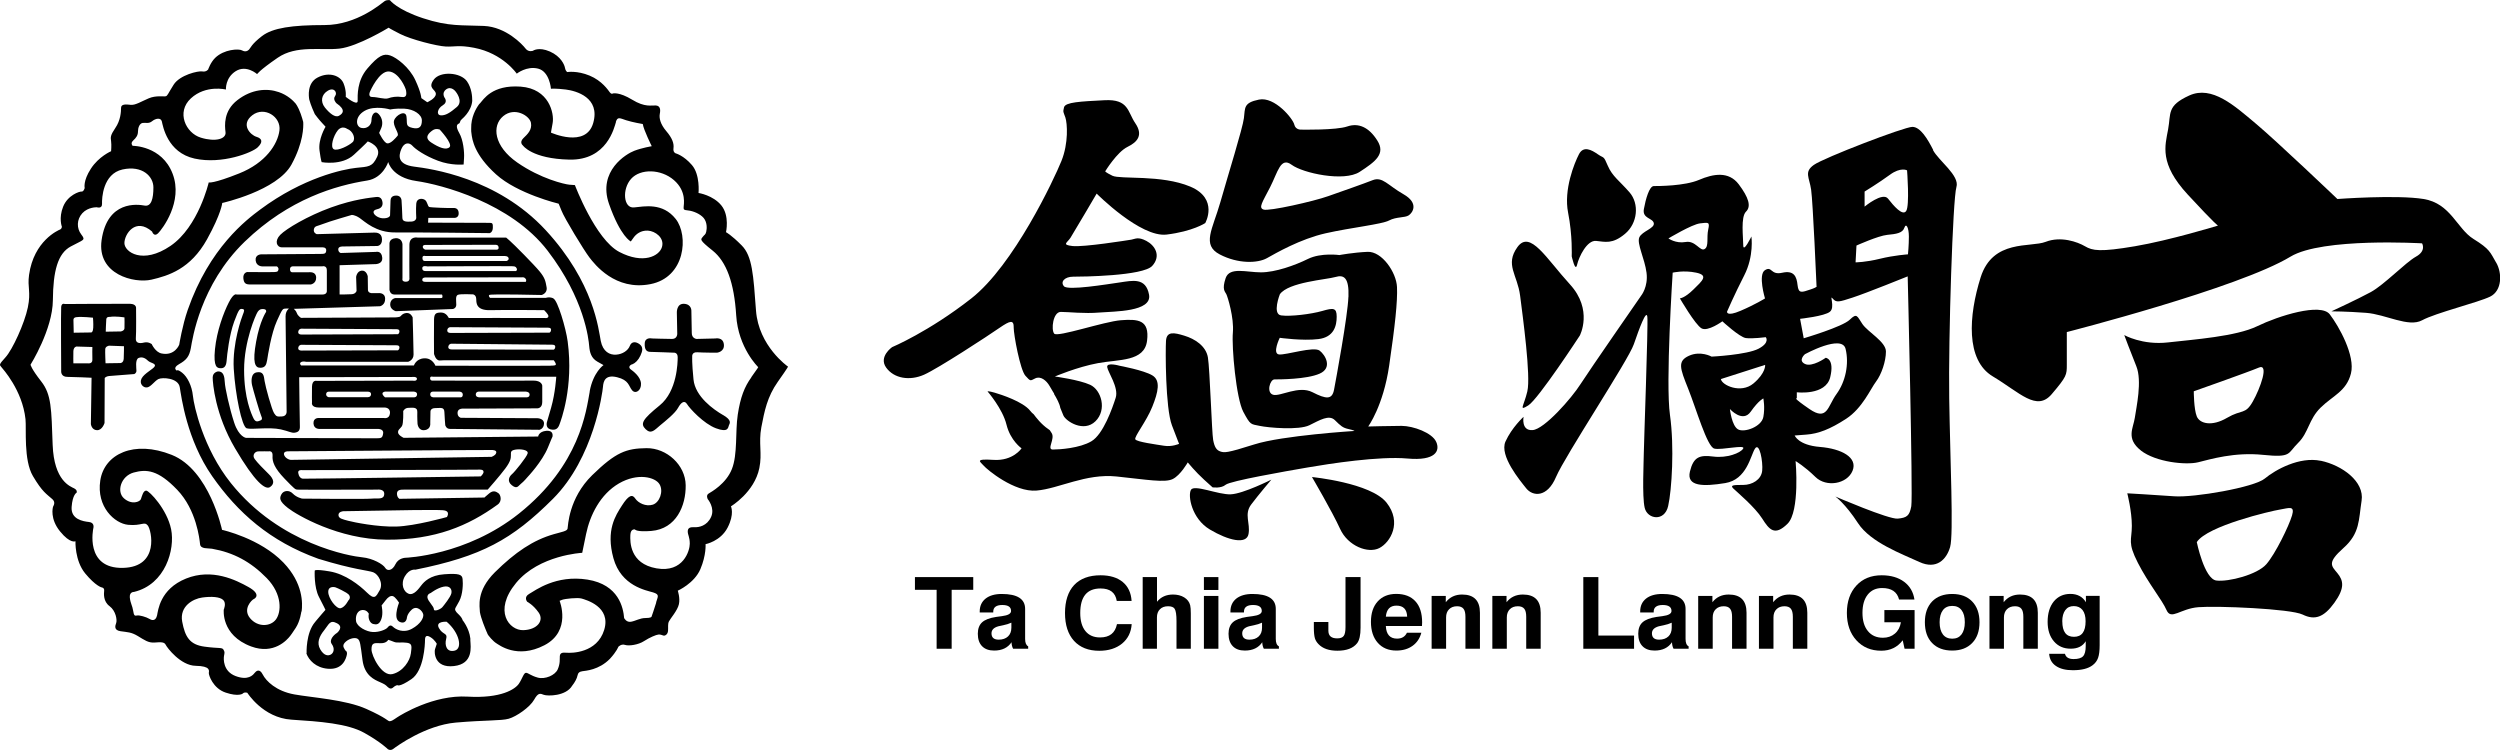<svg width="80" height="24" viewBox="0 0 80 24" fill="none" xmlns="http://www.w3.org/2000/svg">
<path fill-rule="evenodd" clip-rule="evenodd" d="M32.437 10.47C32.437 10.715 32.646 11.841 32.814 12.025C32.982 12.209 32.961 12.189 33.128 12.108C33.296 12.025 33.482 12.169 33.588 12.354C33.693 12.538 33.735 12.599 33.735 12.599C33.735 12.599 33.728 12.599 33.727 12.603C33.818 12.754 33.91 12.925 33.929 13.051C33.966 13.14 34 13.23 34.029 13.296C34.112 13.481 34.677 13.849 35.054 13.481C35.43 13.112 35.242 12.478 34.886 12.314C34.531 12.151 33.756 12.048 33.756 12.048C33.756 12.048 34.468 11.743 35.137 11.62C35.807 11.495 36.623 11.578 36.706 10.903C36.79 10.229 36.415 10.207 35.87 10.247C35.325 10.289 33.84 10.8 33.735 10.677C33.63 10.554 33.693 9.981 33.946 9.981C34.199 9.981 34.699 10.043 35.179 10.001C35.661 9.962 36.874 9.981 36.769 9.427C36.664 8.874 36.247 8.977 35.827 9.039C35.408 9.098 34.175 9.304 34.047 9.161C33.922 9.019 34.069 8.854 34.341 8.854C34.612 8.854 36.581 8.834 36.873 8.507C37.165 8.18 36.956 7.852 36.684 7.709C36.413 7.566 36.328 7.648 36.202 7.669C36.077 7.689 34.675 7.913 34.319 7.873C33.964 7.832 34.151 7.77 34.256 7.608C34.361 7.443 35.093 6.195 35.093 6.195C35.093 6.195 36.496 7.608 37.333 7.506C38.169 7.404 38.568 7.138 38.568 7.138C38.568 7.138 39.007 6.359 38.088 5.971C37.166 5.583 35.849 5.745 35.598 5.624C35.347 5.501 35.368 5.48 35.368 5.48C35.368 5.48 35.744 4.865 36.079 4.701C36.415 4.538 36.581 4.313 36.33 3.944C36.079 3.576 36.121 3.166 35.347 3.207C34.572 3.247 34.092 3.268 34.049 3.433C34.008 3.597 34.029 3.576 34.092 3.76C34.154 3.944 34.197 4.58 33.966 5.151C33.735 5.725 32.439 8.489 31.078 9.553C29.719 10.617 28.546 11.109 28.546 11.109C28.546 11.109 28.107 11.416 28.358 11.764C28.609 12.113 29.111 12.194 29.571 11.99C30.031 11.784 31.623 10.742 31.977 10.496C32.334 10.25 32.439 10.23 32.439 10.476M38.11 15.677C38.006 15.861 38.132 16.598 38.717 16.945C39.303 17.294 39.89 17.436 39.953 17.088C40.015 16.741 39.805 16.454 40.036 16.147C40.266 15.839 40.684 15.348 40.684 15.348C40.684 15.348 39.785 15.8 39.387 15.818C38.989 15.838 38.215 15.491 38.11 15.675M39.031 8.141C39.617 8.448 40.244 8.426 40.538 8.263C40.831 8.099 41.605 7.649 42.421 7.465C43.238 7.281 44.222 7.178 44.451 7.055C44.682 6.932 44.953 6.974 45.079 6.891C45.204 6.809 45.415 6.502 44.911 6.215C44.408 5.929 44.24 5.642 43.926 5.765C43.613 5.888 42.964 6.114 42.505 6.276C42.045 6.441 40.601 6.768 40.433 6.706C40.266 6.647 40.39 6.482 40.643 5.991C40.894 5.5 40.977 5.008 41.334 5.274C41.69 5.539 43.007 5.827 43.509 5.5C44.011 5.173 44.347 4.927 44.074 4.497C43.803 4.065 43.467 3.924 43.112 4.047C42.756 4.17 41.648 4.148 41.648 4.148C41.648 4.148 41.459 4.168 41.417 3.986C41.376 3.8 40.791 3.084 40.287 3.187C39.785 3.288 39.847 3.453 39.805 3.781C39.764 4.108 39.303 5.583 39.053 6.464C38.802 7.344 38.446 7.835 39.033 8.142M41.984 15.267C41.984 15.267 42.632 16.371 42.883 16.924C43.134 17.476 43.782 17.722 44.139 17.538C44.493 17.355 44.872 16.719 44.369 16.084C43.865 15.449 41.984 15.265 41.984 15.265M45.958 14.14C45.834 13.852 45.226 13.628 44.85 13.628C44.473 13.628 43.782 13.648 43.782 13.648C43.782 13.648 44.264 12.993 44.453 11.703C44.641 10.413 44.724 9.656 44.704 9.185C44.683 8.715 44.222 8.039 43.762 8.059C43.3 8.079 42.861 8.162 42.861 8.162C42.861 8.162 42.276 8.079 41.856 8.285C41.439 8.491 40.811 8.715 40.351 8.715C39.891 8.715 39.347 8.531 39.221 8.899C39.096 9.268 39.201 9.329 39.242 9.412C39.284 9.493 39.493 10.169 39.452 10.64C39.41 11.11 39.557 12.749 39.786 13.179C40.017 13.608 40.017 13.567 40.309 13.628C40.602 13.69 41.565 13.771 41.899 13.608C42.235 13.444 42.527 13.26 42.715 13.444C42.903 13.628 42.966 13.69 43.154 13.73C43.341 13.771 43.341 13.791 43.341 13.791C43.341 13.791 41.038 13.934 40.139 14.221C39.238 14.508 39.177 14.487 39.051 14.447C38.926 14.405 38.863 14.304 38.821 14.078C38.778 13.852 38.715 11.806 38.653 11.437C38.59 11.069 38.234 10.843 37.899 10.742C37.565 10.639 37.334 10.597 37.312 10.904C37.292 11.211 37.292 13.054 37.501 13.608C37.711 14.161 37.731 14.203 37.731 14.203C37.731 14.203 37.501 14.306 37.249 14.264C36.998 14.223 36.37 14.141 36.33 14.058C36.287 13.977 36.686 13.486 36.874 13.014C37.063 12.543 37.146 12.174 36.874 12.012C36.601 11.847 35.827 11.704 35.827 11.704C35.827 11.704 35.408 11.582 35.43 11.746C35.452 11.91 35.807 12.4 35.702 12.729C35.598 13.056 35.305 13.896 34.926 14.12C34.55 14.344 33.901 14.385 33.691 14.385C33.481 14.385 33.776 14.039 33.65 13.854C33.632 13.826 33.611 13.796 33.593 13.766C33.577 13.755 33.56 13.743 33.544 13.73C33.321 13.58 33.145 13.348 33.078 13.257C33.046 13.235 33.007 13.197 32.961 13.139C32.731 12.852 32.04 12.627 31.831 12.566C31.621 12.505 31.601 12.525 31.601 12.525C31.601 12.525 32.083 13.077 32.208 13.59C32.334 14.101 32.69 14.347 32.69 14.347C32.69 14.347 32.419 14.757 31.791 14.716C31.163 14.674 31.372 14.777 31.477 14.9C31.58 15.023 32.461 15.76 33.172 15.698C33.885 15.637 34.742 15.146 35.726 15.247C36.71 15.35 37.273 15.453 37.526 15.33C37.777 15.207 38.008 14.797 38.008 14.797C38.008 14.797 38.259 15.104 38.531 15.35L38.802 15.595C38.802 15.595 39.075 15.637 39.221 15.512C39.367 15.39 41.125 15.083 41.838 14.96C42.549 14.837 44.139 14.591 45.04 14.673C45.941 14.754 46.087 14.427 45.959 14.14M43.149 9.5C43.127 10.114 42.752 12.141 42.69 12.468C42.627 12.797 42.438 12.775 41.999 12.551C41.559 12.325 40.974 12.694 40.743 12.633C40.513 12.571 40.638 12.141 40.784 12.141C40.93 12.141 41.811 12.141 42.228 11.957C42.647 11.773 42.416 11.363 42.228 11.22C42.04 11.077 41.161 11.363 40.932 11.343C40.701 11.321 40.952 10.81 40.952 10.81C40.952 10.81 41.685 10.913 42.187 10.851C42.69 10.79 42.774 10.421 42.774 10.134C42.774 9.847 42.669 9.847 42.315 9.95C41.958 10.053 41.29 10.134 40.996 10.093C40.704 10.051 40.955 9.417 40.955 9.417C41.227 9.027 42.462 8.946 42.734 8.864C43.005 8.783 43.173 8.884 43.151 9.498L43.149 9.5Z" fill="#000"/>
<path fill-rule="evenodd" clip-rule="evenodd" d="M50.293 8.192C50.293 8.192 50.408 8.728 50.466 8.474C50.524 8.219 50.783 7.681 51.074 7.709C51.362 7.737 51.595 7.822 52 7.483C52.406 7.145 52.463 6.52 52.144 6.154C51.825 5.787 51.595 5.644 51.45 5.305C51.306 4.965 51.335 5.078 51.131 4.937C50.929 4.796 50.67 4.655 50.526 4.937C50.38 5.219 50.033 6.069 50.179 6.804C50.324 7.54 50.295 8.192 50.295 8.192M48.876 12.52C48.761 13.001 48.588 13.17 48.905 12.973C49.224 12.775 50.554 10.738 50.554 10.738C50.554 10.738 50.987 9.917 50.236 9.097C49.484 8.277 48.963 7.342 48.557 7.908C48.152 8.474 48.557 8.785 48.644 9.464C48.73 10.143 48.99 12.038 48.875 12.52M61.861 4.796C61.688 4.457 61.455 4.06 61.196 4.06C60.936 4.06 58.36 5.05 58.043 5.277C57.724 5.503 57.898 5.672 57.956 6.069C58.014 6.464 58.129 9.153 58.129 9.153C58.129 9.153 58.187 9.181 57.926 9.266C57.666 9.351 57.551 9.409 57.522 9.125C57.493 8.843 57.405 8.644 57.03 8.728C56.655 8.813 56.711 8.502 56.48 8.644C56.249 8.786 56.48 9.55 56.48 9.55C56.48 9.55 56.163 9.747 55.699 9.945C55.236 10.143 55.265 9.973 55.265 9.973C55.265 9.973 55.497 9.435 55.815 8.813C56.134 8.19 56.045 7.568 56.045 7.568C56.045 7.568 55.784 8.106 55.784 7.85C55.784 7.594 55.698 6.945 55.871 6.774C56.045 6.605 55.959 6.323 55.64 5.898C55.321 5.475 54.829 5.558 54.367 5.757C53.904 5.954 53.066 5.954 52.922 5.954C52.777 5.954 52.66 6.378 52.604 6.69C52.547 7 52.893 6.972 52.922 7.143C52.95 7.312 52.547 7.397 52.458 7.596C52.372 7.794 52.631 8.275 52.689 8.727C52.747 9.18 52.516 9.462 52.516 9.462C52.516 9.462 50.868 11.837 50.578 12.29C50.29 12.744 49.419 13.735 49.044 13.763C48.668 13.791 48.754 13.338 48.754 13.338C48.754 13.338 48.379 13.678 48.175 14.13C47.974 14.583 48.639 15.375 48.841 15.629C49.044 15.883 49.508 15.939 49.794 15.26C50.084 14.581 52.109 11.525 52.282 11.017C52.457 10.508 52.687 9.885 52.715 10.139C52.745 10.395 52.601 14.297 52.601 14.525C52.601 14.752 52.543 15.883 52.63 16.25C52.716 16.618 53.266 16.703 53.381 16.193C53.497 15.684 53.583 14.297 53.439 13.28C53.293 12.261 53.526 8.725 53.526 8.725C53.526 8.725 53.872 8.64 54.277 8.725C54.681 8.81 54.479 8.981 54.191 9.263C53.901 9.547 53.756 9.547 53.756 9.547C53.756 9.547 54.248 10.395 54.45 10.508C54.652 10.621 55.116 10.282 55.116 10.282C55.116 10.282 55.665 10.79 55.867 10.818C56.071 10.846 56.505 10.79 56.505 10.79C56.505 10.79 56.65 10.959 56.275 11.158C55.898 11.356 54.771 11.412 54.771 11.412C54.771 11.412 54.423 11.215 54.048 11.384C53.673 11.555 53.758 11.781 54.019 12.432C54.279 13.082 54.627 14.299 54.858 14.355C55.09 14.412 55.869 14.214 55.782 14.355C55.696 14.497 55.261 14.666 54.829 14.61C54.394 14.555 54.193 14.61 54.077 15.091C53.962 15.572 54.51 15.572 55.206 15.459C55.9 15.347 56.015 14.583 56.159 14.357C56.303 14.131 56.42 14.78 56.39 15.064C56.361 15.348 56.071 15.518 55.782 15.518C55.494 15.518 55.35 15.518 55.464 15.63C55.581 15.743 56.157 16.225 56.39 16.593C56.621 16.96 56.794 17.159 57.199 16.762C57.605 16.366 57.459 14.754 57.459 14.754C57.459 14.754 57.747 14.923 58.095 15.264C58.443 15.604 59.107 15.489 59.281 15.066C59.455 14.641 58.934 14.359 58.239 14.302C57.545 14.246 57.43 13.936 57.43 13.936L57.807 13.907C58.184 13.879 58.559 13.738 59.08 13.399C59.599 13.059 59.86 12.437 60.033 12.211C60.206 11.983 60.35 11.56 60.35 11.248C60.35 10.936 59.773 10.626 59.599 10.372C59.426 10.118 59.426 10.003 59.193 10.23C58.962 10.458 57.719 10.825 57.719 10.825L57.603 10.202C57.603 10.202 58.384 10.119 58.557 9.976C58.732 9.835 58.528 9.41 58.645 9.552C58.761 9.693 58.847 9.664 59.281 9.523C59.716 9.382 61.046 8.844 61.046 8.844C61.046 8.844 61.219 15.888 61.161 16.2C61.104 16.51 61.017 16.568 60.727 16.596C60.439 16.625 58.732 15.889 58.732 15.889C58.732 15.889 59.049 16.115 59.455 16.739C59.86 17.362 60.871 17.729 61.421 17.984C61.971 18.238 62.29 17.9 62.404 17.503C62.519 17.106 62.404 14.703 62.375 12.749C62.346 10.796 62.49 6.356 62.605 5.988C62.721 5.619 62.027 5.138 61.854 4.799M54.663 7.347C54.605 7.603 54.691 7.885 54.547 7.97C54.401 8.056 54.257 7.687 53.94 7.744C53.622 7.8 53.39 7.629 53.39 7.629C53.39 7.629 54.142 7.178 54.401 7.148C54.663 7.12 54.72 7.091 54.663 7.345M56.427 13.343C56.37 13.655 55.82 13.853 55.618 13.74C55.414 13.627 55.357 13.089 55.357 13.089C55.357 13.089 55.762 13.542 56.022 13.175C56.281 12.807 56.427 12.75 56.427 12.75C56.427 12.75 56.485 13.034 56.427 13.345M56.11 12.271C55.704 12.609 55.097 12.325 55.068 12.13L56.485 11.676C56.485 11.676 56.514 11.93 56.11 12.271ZM58.567 12.071C58.711 11.477 58.423 11.449 58.423 11.449C58.423 11.449 57.99 11.759 57.758 11.646C57.525 11.534 57.758 11.334 57.758 11.334C57.758 11.334 58.944 10.684 59.059 11.165C59.175 11.645 59.059 12.211 58.769 12.608C58.48 13.004 58.48 13.486 57.902 13.089C57.323 12.692 57.498 12.75 57.498 12.75V12.553C57.498 12.553 58.423 12.666 58.567 12.071ZM59.667 6.13C59.667 6.13 60.128 5.848 60.476 5.593C60.824 5.337 61.026 5.451 61.026 5.451C61.026 5.451 61.114 6.583 60.997 6.753C60.882 6.922 60.593 6.583 60.418 6.358C60.245 6.132 59.667 6.612 59.667 6.612V6.13ZM61.055 8.139C61.055 8.139 60.62 8.167 60.159 8.28C59.695 8.395 59.378 8.395 59.378 8.395L59.407 7.857C59.407 7.857 60.101 7.545 60.389 7.516C60.68 7.488 60.882 7.46 60.939 7.289C60.997 7.12 61.084 7.289 61.084 7.571C61.084 7.853 61.055 8.137 61.055 8.137V8.139Z" fill="#000"/>
<path fill-rule="evenodd" clip-rule="evenodd" d="M68.505 14.415C68.989 14.792 69.956 14.888 70.343 14.792C70.73 14.697 71.504 14.46 72.424 14.556C73.343 14.651 73.197 14.508 73.537 14.176C73.876 13.846 73.876 13.419 74.263 13.041C74.65 12.662 75.086 12.521 75.23 11.952C75.376 11.384 74.843 10.438 74.553 10.059C74.263 9.681 72.909 10.108 72.232 10.438C71.553 10.768 70.199 10.863 69.378 10.957C68.555 11.052 67.976 10.722 67.976 10.722C67.976 10.722 68.169 11.243 68.361 11.716C68.555 12.189 68.361 13.041 68.314 13.371C68.264 13.703 68.024 14.034 68.507 14.414M72.281 11.763C72.62 11.621 72.33 12.425 72.088 12.852C71.845 13.278 71.748 13.089 71.265 13.371C70.781 13.655 70.394 13.56 70.297 13.325C70.201 13.089 70.201 12.521 70.201 12.521C70.201 12.521 71.943 11.907 72.281 11.764M74.265 14.746C73.586 14.603 72.814 15.03 72.474 15.313C72.135 15.597 70.201 15.929 69.573 15.881C68.945 15.835 68.073 15.786 68.073 15.786C68.073 15.786 68.219 16.354 68.219 16.827C68.219 17.3 68.073 17.347 68.412 18.011C68.75 18.673 69.186 19.193 69.33 19.525C69.476 19.855 69.766 19.477 70.347 19.43C70.927 19.382 73.297 19.478 73.684 19.666C74.071 19.855 74.361 19.76 74.701 19.287C75.04 18.814 74.991 18.577 74.797 18.341C74.604 18.104 74.458 18.011 74.991 17.536C75.522 17.063 75.475 16.638 75.571 16.022C75.668 15.406 74.942 14.887 74.265 14.744M73.345 16.495C73.248 16.826 72.812 17.725 72.522 18.056C72.232 18.388 71.314 18.625 70.925 18.577C70.538 18.53 70.297 17.347 70.297 17.347C70.635 16.827 72.666 16.352 72.958 16.306C73.248 16.258 73.442 16.165 73.345 16.497M79.876 8.403C79.683 8.072 79.683 7.976 79.15 7.646C78.619 7.316 78.425 6.51 77.555 6.368C76.684 6.227 74.797 6.368 74.797 6.368C74.797 6.368 72.863 4.523 72.184 3.954C71.507 3.386 70.783 2.724 70.056 3.056C69.33 3.386 69.476 3.624 69.379 4.143C69.283 4.665 69.089 5.232 70.007 6.225C70.927 7.219 70.976 7.219 70.976 7.219C70.976 7.219 69.429 7.692 68.316 7.88C67.202 8.069 66.96 8.023 66.719 7.88C66.478 7.739 65.945 7.55 65.461 7.739C64.978 7.928 63.77 7.644 63.381 8.874C62.994 10.104 62.897 11.524 63.77 12.045C64.64 12.566 65.171 13.18 65.655 12.613C66.138 12.045 66.138 11.997 66.138 11.666V10.626C66.138 10.626 71.633 9.221 73.297 8.212C74.314 7.596 77.506 7.787 77.506 7.787C77.506 7.787 77.652 8.024 77.312 8.212C76.973 8.401 76.297 9.112 75.861 9.349C75.425 9.585 74.604 9.963 74.604 9.963C74.604 9.963 75.088 9.963 75.717 10.011C76.347 10.059 77.071 10.485 77.507 10.249C77.943 10.011 79.297 9.681 79.684 9.492C80.071 9.303 80.071 8.735 79.878 8.403H79.876Z" fill="#000"/>
<path fill-rule="evenodd" clip-rule="evenodd" d="M25.212 11.729C25.212 11.729 24.275 11.077 24.192 9.937C24.107 8.796 24.075 8.194 23.734 7.853C23.395 7.511 23.232 7.43 23.232 7.43C23.232 7.43 23.352 6.91 23.086 6.577C22.819 6.245 22.353 6.175 22.353 6.175C22.353 6.175 22.409 5.591 22.142 5.282C21.876 4.973 21.623 4.907 21.623 4.907C21.623 4.907 21.531 4.882 21.552 4.738C21.57 4.593 21.516 4.424 21.321 4.196C21.128 3.969 21.088 3.776 21.114 3.64C21.141 3.504 21.126 3.385 20.987 3.375C20.848 3.365 20.641 3.443 20.227 3.189C19.811 2.936 19.614 2.99 19.614 2.99C19.614 2.99 19.573 3.029 19.515 2.956C19.459 2.883 19.266 2.585 18.866 2.419C18.465 2.253 18.153 2.306 18.153 2.306C18.153 2.306 18.095 2.272 18.08 2.176C18.065 2.08 17.954 1.806 17.595 1.648C17.235 1.491 17.053 1.625 17.053 1.625C17.053 1.625 16.913 1.68 16.816 1.552C16.719 1.423 16.193 0.862 15.487 0.83C14.783 0.798 14.371 0.857 13.537 0.583C12.704 0.309 12.479 0.008 12.479 0.008C12.479 0.008 12.389 -0.017 12.306 0.038C12.223 0.093 11.428 0.802 10.386 0.802C9.345 0.802 8.729 0.89 8.384 1.154C8.04 1.419 8.016 1.54 7.967 1.589C7.918 1.637 7.843 1.668 7.744 1.612C7.646 1.555 7.171 1.572 6.884 1.853C6.737 1.997 6.662 2.221 6.662 2.221C6.662 2.221 6.604 2.309 6.474 2.286C6.343 2.261 5.752 2.399 5.556 2.711C5.359 3.023 5.365 3.063 5.301 3.081C5.235 3.096 4.99 3.048 4.76 3.146C4.531 3.242 4.334 3.37 4.186 3.355C4.039 3.338 3.874 3.322 3.874 3.451C3.874 3.581 3.857 3.853 3.692 4.093C3.529 4.334 3.536 4.389 3.555 4.518C3.572 4.646 3.555 4.839 3.555 4.839C3.555 4.839 3.161 5.006 2.907 5.4C2.652 5.793 2.71 6.017 2.71 6.017C2.71 6.017 2.678 6.137 2.611 6.13C2.545 6.122 2.169 6.243 2.021 6.612C1.873 6.98 1.98 7.254 1.98 7.254C1.98 7.254 1.98 7.319 1.923 7.344C1.865 7.367 1.083 7.704 0.93 8.795C0.872 9.205 0.996 9.324 0.891 9.837C0.784 10.352 0.397 11.193 0.176 11.434C-0.046 11.675 -0.014 11.675 0.037 11.738C0.087 11.802 0.716 12.483 0.816 13.414C0.848 13.72 0.75 14.722 1.054 15.235C1.357 15.748 1.486 15.803 1.676 15.974C1.783 16.07 1.717 16.175 1.702 16.205C1.685 16.238 1.595 16.606 1.923 17.006C2.25 17.408 2.415 17.32 2.415 17.32C2.415 17.32 2.389 17.938 2.725 18.348C3.063 18.756 3.251 18.796 3.251 18.796C3.251 18.796 3.343 18.804 3.333 18.901C3.324 18.997 3.3 19.246 3.506 19.397C3.711 19.55 3.752 19.847 3.718 19.935C3.686 20.023 3.636 20.167 3.859 20.199C4.079 20.232 4.195 20.224 4.407 20.351C4.621 20.479 4.744 20.577 4.95 20.561C5.155 20.544 5.26 20.544 5.303 20.634C5.343 20.721 5.778 21.299 6.263 21.306C6.747 21.314 6.689 21.467 6.682 21.532C6.674 21.596 6.813 22.03 7.224 22.164C7.632 22.3 7.765 22.197 7.765 22.197C7.765 22.197 7.807 22.137 7.914 22.169C7.914 22.169 8.413 22.969 9.323 23.029C10.234 23.087 11.126 23.153 11.656 23.451C12.185 23.746 12.411 23.973 12.411 23.973C12.411 23.973 12.492 24.038 12.591 23.96C12.691 23.881 13.617 23.21 14.579 23.123C15.54 23.039 16.032 23.069 16.28 22.999C16.526 22.929 16.957 22.631 17.091 22.392C17.225 22.152 17.289 22.192 17.405 22.235C17.518 22.277 18.109 22.284 18.311 21.94C18.394 21.837 18.462 21.709 18.479 21.621C18.497 21.533 18.538 21.493 18.637 21.479C18.735 21.463 19.163 21.445 19.519 21.08C19.736 20.843 19.787 20.698 19.787 20.698C19.787 20.698 19.879 20.595 20.001 20.637C20.123 20.678 20.428 20.634 20.608 20.516C20.79 20.398 20.997 20.311 21.072 20.305C21.145 20.298 21.185 20.33 21.235 20.34C21.284 20.348 21.367 20.302 21.377 20.189C21.387 20.077 21.363 19.971 21.406 19.885C21.448 19.797 21.681 19.536 21.725 19.335C21.769 19.136 21.689 18.902 21.689 18.902C21.689 18.902 22.217 18.668 22.412 18.213C22.605 17.758 22.578 17.413 22.578 17.413C22.578 17.413 23.055 17.323 23.283 16.884C23.51 16.445 23.39 16.203 23.39 16.203C23.39 16.203 24.141 15.755 24.299 14.978C24.396 14.507 24.268 14.183 24.363 13.672C24.462 13.159 24.548 12.702 24.891 12.216C25.234 11.731 25.217 11.731 25.217 11.731M19.707 3.901C19.762 3.727 19.831 3.78 20.037 3.848C20.242 3.914 20.569 3.969 20.569 3.969C20.596 4.157 20.856 4.678 20.856 4.678C20.856 4.678 20.542 4.731 20.296 4.826C20.05 4.918 19.12 5.466 19.488 6.524C19.858 7.579 20.186 7.727 20.186 7.727C20.186 7.727 20.213 7.686 20.282 7.594C20.35 7.5 20.501 7.367 20.734 7.38C20.966 7.394 21.267 7.608 21.184 7.901C21.102 8.195 20.583 8.463 19.818 8.062C19.052 7.661 18.397 5.923 18.397 5.923C18.397 5.923 18.37 5.923 18.219 5.91C18.068 5.896 17.303 5.722 16.553 5.201C15.801 4.679 15.733 4.024 16.102 3.717C16.471 3.41 16.948 3.703 16.991 3.931C17.031 4.158 16.88 4.293 16.745 4.425C16.609 4.56 16.731 4.653 16.731 4.653C16.731 4.653 17.018 5.081 18.221 5.108C19.424 5.134 19.656 4.079 19.711 3.904M4.261 4.497C4.359 4.409 4.415 4.328 4.415 4.208C4.415 4.088 4.464 3.952 4.563 3.934C4.661 3.919 4.76 3.967 4.867 3.879C4.973 3.791 5.145 3.752 5.179 3.886C5.211 4.022 5.35 4.882 6.229 5.075C7.106 5.267 8.074 4.882 8.247 4.714C8.418 4.547 8.394 4.434 8.204 4.377C8.016 4.321 7.688 3.984 8.074 3.687C8.459 3.39 9 3.735 8.942 4.176C8.885 4.618 8.5 5.212 7.655 5.549C6.811 5.886 6.679 5.838 6.679 5.838C6.679 5.838 6.351 7.257 5.457 7.868C4.563 8.477 3.981 8.061 3.981 7.779C3.981 7.496 4.334 6.945 4.867 7.41C4.867 7.41 4.924 7.594 5.057 7.467C5.187 7.339 5.869 6.456 5.523 5.558C5.179 4.658 4.244 4.666 4.244 4.666C4.244 4.666 4.162 4.585 4.261 4.499M5.024 19.696C4.99 19.848 4.892 19.873 4.787 19.807C4.68 19.742 4.458 19.679 4.385 19.696C4.31 19.711 4.286 19.704 4.261 19.543C4.237 19.382 4.171 19.302 4.154 19.118C4.139 18.934 4.286 18.942 4.286 18.942C5.296 18.701 5.606 17.579 5.476 16.937C5.345 16.294 4.778 15.708 4.682 15.7C4.582 15.692 4.541 15.884 4.509 15.972C4.476 16.06 4.213 16.165 3.967 15.947C3.721 15.732 3.869 15.234 4.278 15.121C4.688 15.009 5.057 15.033 5.671 15.674C6.287 16.316 6.385 17.254 6.402 17.415C6.418 17.576 6.658 17.538 6.781 17.559C7.475 17.68 8.026 17.978 8.535 18.499C9.043 19.022 9.002 19.591 8.83 19.822C8.657 20.054 8.248 20.079 8.002 19.782C7.756 19.485 8.06 19.196 8.118 19.171C8.175 19.148 8.355 19.012 7.953 18.786C7.551 18.562 6.789 18.177 5.953 18.514C5.116 18.851 5.058 19.541 5.026 19.694M20.999 19.282C20.943 19.47 20.848 19.737 20.848 19.737C20.848 19.737 20.834 19.777 20.656 19.777C20.478 19.777 20.342 19.87 20.191 19.896C20.042 19.923 19.972 19.777 19.972 19.777C19.945 19.457 19.807 18.708 18.798 18.547C17.786 18.388 17.13 18.894 16.938 19.002C16.746 19.108 16.87 19.256 16.87 19.256C16.87 19.256 17.06 19.349 17.238 19.603C17.416 19.857 17.198 20.151 16.746 20.165C16.295 20.179 15.776 19.55 16.514 18.655C17.252 17.758 18.631 17.69 18.631 17.69L18.755 17.088C18.879 16.487 19.207 15.818 19.807 15.469C20.408 15.122 20.97 15.268 21.105 15.496C21.241 15.723 21.105 16.084 20.887 16.15C20.668 16.218 20.422 16.097 20.325 15.949C20.23 15.803 20.106 15.856 19.902 16.177C19.697 16.497 19.383 16.965 19.629 17.861C19.875 18.756 20.681 18.891 20.9 18.957C21.119 19.025 21.049 19.09 20.995 19.277M24.043 12.075C23.822 12.378 23.692 12.715 23.608 13.27C23.525 13.824 23.608 14.538 23.42 15.011C23.232 15.484 22.763 15.74 22.673 15.796C22.584 15.853 22.648 15.972 22.648 15.972C22.648 15.972 22.886 16.253 22.755 16.542C22.624 16.831 22.361 16.879 22.222 16.87C22.081 16.862 22.008 16.894 22.008 17.006C22.008 17.119 22.073 17.184 22.073 17.4C22.073 17.616 21.869 18.338 21.007 18.187C20.145 18.036 20.162 17.328 20.171 17.119C20.179 16.91 20.318 16.942 20.318 16.942C20.318 16.942 20.359 17.03 20.843 16.99C21.642 16.924 21.951 16.178 21.942 15.529C21.935 14.88 21.335 14.334 20.688 14.341C20.04 14.349 19.704 14.47 18.949 15.207C18.194 15.946 18.177 16.837 18.162 16.917C18.145 16.997 17.98 17.02 17.725 17.093C17.06 17.282 16.487 17.671 15.838 18.311C15.229 18.916 15.353 19.412 15.357 19.589C15.394 19.797 15.521 20.096 15.575 20.225C15.577 20.23 15.579 20.235 15.581 20.238C15.586 20.245 15.591 20.252 15.591 20.262C15.608 20.333 15.796 20.534 15.879 20.582C15.961 20.63 16.543 21.103 17.422 20.647C18.299 20.189 17.907 19.226 17.907 19.226L17.988 19.194C18.07 19.161 18.48 19.115 18.611 19.153C18.744 19.194 19.563 19.41 19.334 20.157C19.105 20.902 18.284 20.902 18.128 20.887C17.971 20.873 17.922 20.904 17.914 21C17.907 21.097 17.931 21.224 17.848 21.417C17.766 21.61 17.439 21.747 17.208 21.683C16.979 21.62 16.904 21.53 16.831 21.53C16.758 21.53 16.716 21.714 16.602 21.882C16.487 22.049 16.044 22.355 14.961 22.292C13.879 22.227 12.837 22.869 12.706 22.957C12.575 23.046 12.526 23.079 12.467 23.079C12.407 23.079 12.385 22.982 11.722 22.685C11.057 22.388 9.998 22.325 9.418 22.221C8.836 22.116 8.515 21.794 8.408 21.585C8.303 21.377 8.194 21.474 8.145 21.537C8.096 21.601 7.94 21.786 7.537 21.633C7.135 21.48 7.152 21.087 7.168 20.99C7.184 20.894 7.2 20.871 7.152 20.79C7.103 20.708 7.022 20.758 6.545 20.693C6.07 20.63 5.922 20.381 5.83 19.892C5.74 19.402 6.175 19.161 6.47 19.121C6.765 19.08 7.037 19.096 7.144 19.201C7.251 19.304 7.161 19.506 7.161 19.506C7.161 19.506 7.062 20.325 8.038 20.687C8.764 20.956 9.187 20.477 9.285 20.35C9.287 20.348 9.29 20.343 9.292 20.341C9.307 20.322 9.355 20.258 9.467 20.086C9.609 19.863 9.643 19.568 9.643 19.568H9.652C9.686 19.309 9.703 18.663 9.071 18.004C8.321 17.222 7.105 16.955 7.105 16.955C7.105 16.955 6.704 15.039 5.496 14.556C4.288 14.073 3.338 14.528 3.209 15.375C3.08 16.221 3.672 16.753 4.101 16.794C4.531 16.835 4.617 16.674 4.729 16.816C4.845 16.955 5.118 18.144 3.937 18.172C2.701 18.202 2.986 16.907 2.986 16.907C2.986 16.907 3.042 16.724 2.849 16.704C2.656 16.683 2.264 16.62 2.292 16.223C2.321 15.825 2.45 15.768 2.45 15.768C2.45 15.768 2.493 15.69 2.372 15.627C2.25 15.564 1.729 15.39 1.685 14.236C1.643 13.081 1.649 12.627 1.32 12.207C0.991 11.787 0.977 11.67 0.977 11.67C0.977 11.67 1.685 10.543 1.692 9.606C1.699 8.668 1.85 8.109 2.264 7.887C2.678 7.662 2.749 7.697 2.6 7.501C2.45 7.306 2.45 7.025 2.635 6.822C2.822 6.62 3.1 6.633 3.1 6.633C3.1 6.633 3.272 6.69 3.265 6.522C3.258 6.354 3.287 5.563 3.921 5.423C4.558 5.284 4.909 5.647 4.909 5.997C4.909 6.348 4.845 6.62 4.624 6.578C4.402 6.537 3.433 6.409 3.251 7.684C3.095 8.788 4.303 9.075 4.846 8.949C5.389 8.823 6.097 8.609 6.626 7.656C7.083 6.829 7.112 6.495 7.112 6.495C7.112 6.495 8.869 6.104 9.328 5.264C9.711 4.562 9.713 4.052 9.703 3.903C9.686 3.84 9.662 3.752 9.623 3.642C9.536 3.4 9.455 3.308 9.455 3.308C9.379 3.219 9.202 3.044 8.924 2.948C8.542 2.814 8.05 2.853 7.599 3.202C7.147 3.549 7.19 4.017 7.217 4.23C7.244 4.444 6.901 4.552 6.424 4.404C5.946 4.258 5.63 3.589 6.109 3.147C6.587 2.706 7.23 2.865 7.23 2.865C7.23 2.865 7.203 2.492 7.544 2.277C7.885 2.063 8.228 2.372 8.228 2.372C8.228 2.372 8.282 2.264 8.885 1.849C9.485 1.434 10.278 1.622 10.865 1.555C11.454 1.487 12.436 0.886 12.436 0.886C12.436 0.886 12.463 0.913 12.805 1.087C13.147 1.262 13.98 1.476 14.267 1.489C14.554 1.502 14.676 1.434 15.17 1.529C16.093 1.705 16.536 2.357 16.536 2.357C16.536 2.357 16.852 2.103 17.22 2.196C17.588 2.289 17.63 2.839 17.63 2.839C17.63 2.839 17.78 2.825 18.107 2.865C18.436 2.907 19.215 3.119 18.983 3.936C18.75 4.751 17.63 4.243 17.63 4.243L17.685 3.936C17.739 3.629 17.574 2.839 16.66 2.772C15.743 2.706 15.47 3.187 15.36 3.307C15.351 3.315 15.343 3.325 15.335 3.33C15.231 3.471 15.068 3.752 15.078 4.113C15.078 4.127 15.078 4.142 15.078 4.153C15.078 4.188 15.078 4.221 15.085 4.255C15.109 4.479 15.182 4.952 15.872 5.578C16.561 6.203 17.873 6.517 17.873 6.517C17.873 6.517 17.873 6.494 17.965 6.733C18.055 6.974 18.686 8.009 18.859 8.235C19.03 8.459 19.689 9.311 20.81 9.093C21.934 8.876 22.041 7.536 21.623 7.007C21.204 6.477 20.624 6.605 20.286 6.638C19.95 6.67 19.899 6.052 20.196 5.722C20.491 5.393 21.148 5.402 21.565 5.763C21.983 6.125 21.876 6.559 21.876 6.63C21.876 6.701 21.869 6.72 22.023 6.735C22.18 6.751 22.402 6.841 22.517 6.975C22.631 7.113 22.624 7.312 22.599 7.417C22.575 7.52 22.541 7.505 22.483 7.586C22.426 7.666 22.36 7.666 22.804 8.019C23.247 8.373 23.493 9.047 23.558 10.089C23.622 11.132 24.263 11.749 24.263 11.749C24.263 11.749 24.263 11.766 24.041 12.071M17.68 13.967L17.676 13.979C17.676 13.979 17.685 13.957 17.68 13.967ZM17.705 9.545C17.569 9.488 17.469 9.532 17.469 9.532H15.682C15.682 9.532 15.625 9.483 15.653 9.44C15.682 9.399 17.333 9.44 17.333 9.44C17.333 9.44 17.527 9.386 17.491 9.19C17.456 8.995 17.44 8.896 17.269 8.687C17.098 8.477 16.426 7.799 16.31 7.701L16.197 7.603H13.366C13.366 7.603 13.108 7.546 13.101 7.827C13.095 8.106 13.101 8.889 13.101 8.889C13.101 8.889 13.129 9.015 12.986 9.015C12.844 9.015 12.879 8.911 12.879 8.911V7.818C12.879 7.818 12.872 7.609 12.657 7.623C12.443 7.636 12.463 7.812 12.463 7.812V9.273C12.463 9.273 12.477 9.425 12.621 9.425H14.143C14.143 9.425 14.159 9.447 14.159 9.488C14.159 9.53 14.15 9.538 14.094 9.538H12.65C12.65 9.538 12.494 9.56 12.486 9.734C12.479 9.908 12.665 9.958 12.665 9.958L14.495 9.888C14.495 9.888 14.601 9.867 14.601 9.749C14.601 9.631 14.566 9.47 14.652 9.434C14.739 9.399 15.138 9.42 15.138 9.42C15.138 9.42 15.231 9.434 15.238 9.555C15.245 9.673 15.216 9.938 15.689 9.925C16.161 9.912 17.413 9.925 17.413 9.925C17.413 9.925 17.549 10.058 17.549 10.114C17.549 10.171 17.498 10.184 17.442 10.177C17.384 10.171 14.361 10.177 14.361 10.177C14.361 10.177 14.289 10.001 14.118 10.001C13.947 10.001 13.896 10.036 13.889 10.219C13.882 10.401 13.889 11.324 13.889 11.324C13.889 11.324 13.938 11.542 14.074 11.535C14.21 11.528 14.218 11.528 14.218 11.528H17.72C17.72 11.528 17.798 11.627 17.786 11.668C17.771 11.71 17.651 11.694 17.607 11.703C17.564 11.71 13.933 11.703 13.933 11.703C13.933 11.703 13.84 11.452 13.575 11.466C13.312 11.479 13.246 11.694 13.246 11.694H9.636C9.636 11.694 9.565 11.632 9.63 11.59C9.694 11.549 9.794 11.577 9.794 11.577H13.062C13.062 11.577 13.234 11.528 13.234 11.344C13.234 11.16 13.205 10.157 13.205 10.157C13.205 10.157 13.149 10.003 13.005 10.016C12.862 10.031 12.833 10.123 12.791 10.136C12.748 10.151 12.647 10.157 12.647 10.157L9.63 10.171C9.63 10.171 9.53 10.108 9.501 10.023C9.474 9.94 9.401 9.883 9.401 9.883L12.16 9.8C12.16 9.8 12.331 9.764 12.324 9.556C12.318 9.346 12.095 9.381 12.095 9.381H11.888C11.888 9.381 11.774 9.374 11.774 9.276C11.774 9.178 11.768 8.843 11.768 8.843C11.768 8.843 11.732 8.647 11.574 8.66C11.418 8.675 11.396 8.863 11.396 8.863L11.41 9.311C11.41 9.311 11.381 9.409 11.252 9.415C11.125 9.424 10.867 9.424 10.867 9.424V8.487L11.975 8.453C11.975 8.453 12.253 8.474 12.231 8.242C12.211 8.011 12.026 8.061 12.026 8.061L10.902 8.096C10.902 8.096 10.824 8.074 10.824 7.976C10.824 7.878 10.974 7.887 10.974 7.887L12.073 7.872C12.073 7.872 12.231 7.865 12.224 7.654C12.217 7.443 12.039 7.443 11.982 7.443C11.924 7.443 10.137 7.493 10.137 7.493C10.137 7.493 10.022 7.458 10.044 7.34C10.066 7.221 10.151 7.242 10.337 7.166C10.522 7.09 11.252 6.879 11.252 6.879C11.252 6.879 11.345 6.866 11.51 6.977C11.674 7.09 12.031 7.447 12.653 7.438C13.276 7.432 15.671 7.46 15.671 7.46C15.671 7.46 15.764 7.438 15.771 7.292C15.777 7.145 15.755 7.131 15.664 7.131C15.572 7.131 13.699 7.125 13.699 7.125L13.706 6.972H14.549C14.549 6.972 14.685 6.972 14.678 6.818C14.671 6.665 14.569 6.65 14.484 6.656C14.399 6.663 13.784 6.643 13.734 6.622C13.683 6.6 13.677 6.454 13.599 6.398C13.521 6.341 13.334 6.334 13.32 6.517C13.305 6.7 13.32 6.972 13.32 6.972C13.32 6.972 13.32 7.083 13.162 7.091C13.005 7.098 12.876 7.098 12.876 6.972C12.876 6.846 12.849 6.412 12.849 6.412C12.849 6.412 12.842 6.258 12.682 6.258C12.523 6.258 12.497 6.356 12.497 6.426C12.497 6.495 12.482 6.894 12.482 6.894C12.482 6.894 12.475 6.972 12.304 6.985C12.133 7 11.988 6.894 11.961 6.824C11.932 6.754 11.983 6.713 12.082 6.691C12.182 6.67 12.255 6.6 12.241 6.481C12.226 6.361 12.17 6.285 12.027 6.305C11.883 6.324 11.34 6.368 10.59 6.64C9.84 6.912 9.16 7.319 8.968 7.515C8.774 7.711 8.854 7.915 9.024 7.915H10.303C10.303 7.915 10.446 7.9 10.439 8.013C10.432 8.126 10.383 8.126 10.212 8.126C10.04 8.126 8.352 8.139 8.352 8.139C8.352 8.139 8.158 8.146 8.181 8.335C8.201 8.524 8.388 8.524 8.388 8.524H8.859C8.859 8.524 8.924 8.559 8.91 8.629C8.895 8.698 8.866 8.698 8.788 8.705C8.708 8.712 7.909 8.705 7.909 8.705C7.909 8.705 7.773 8.726 7.787 8.901C7.802 9.075 7.873 9.103 8.009 9.103H9.945C9.945 9.103 10.123 9.075 10.117 8.879C10.11 8.683 9.91 8.712 9.867 8.712H9.345C9.345 8.712 9.28 8.712 9.28 8.614C9.28 8.516 9.38 8.522 9.38 8.522H10.317C10.317 8.522 10.459 8.487 10.459 8.648V9.306C10.459 9.306 10.473 9.425 10.317 9.425H7.571C7.571 9.425 7.485 9.356 7.322 9.678C7.157 10 6.937 10.587 6.879 11.175C6.821 11.763 6.957 11.776 7.05 11.783C7.144 11.789 7.235 11.754 7.251 11.553C7.266 11.349 7.336 10.722 7.493 10.293C7.651 9.867 7.671 9.88 7.758 9.888C7.843 9.895 7.807 9.978 7.773 10.063C7.738 10.147 7.431 10.986 7.48 11.804C7.529 12.623 7.738 13.657 7.894 13.706C8.05 13.755 8.6 13.657 8.987 13.741C9.244 13.798 9.323 13.861 9.431 13.846C9.538 13.831 9.603 13.783 9.596 13.643C9.589 13.504 9.574 12.07 9.574 12.07L13.185 12.063C13.185 12.063 13.349 12.041 13.342 12.126C13.334 12.209 13.207 12.181 13.207 12.181L10.134 12.188C10.134 12.188 9.991 12.146 9.984 12.368C9.978 12.593 9.984 12.88 9.984 12.88C9.984 12.88 9.94 13.041 10.207 13.041H12.294C12.294 13.041 12.494 13.027 12.479 13.223C12.463 13.419 12.285 13.376 12.285 13.376H10.19C10.19 13.376 10.018 13.37 10.032 13.557C10.047 13.746 10.239 13.725 10.239 13.725H12.082C12.082 13.725 12.282 13.718 12.261 13.864C12.241 14.012 12.206 14.025 12.048 14.025C11.89 14.025 7.872 14.012 7.872 14.012C7.872 14.012 7.644 13.984 7.493 13.522C7.342 13.061 7.2 12.41 7.193 12.229C7.184 12.048 7.151 11.879 6.977 11.885C6.977 11.885 6.806 11.907 6.806 12.081C6.806 12.256 6.884 13.263 7.522 14.347C8.158 15.431 8.494 15.69 8.644 15.584C8.795 15.479 8.766 15.333 8.601 15.172C8.437 15.011 8.237 14.809 8.15 14.689C8.063 14.571 8.15 14.452 8.257 14.444C8.364 14.437 8.586 14.444 8.586 14.444C8.586 14.444 8.735 14.402 8.722 14.585C8.707 14.767 8.778 14.975 9.107 15.318C9.436 15.66 9.45 15.66 9.507 15.668C9.565 15.675 12.073 15.668 12.073 15.668C12.073 15.668 12.309 15.634 12.295 15.816C12.282 15.999 12.088 15.936 11.886 15.956C11.686 15.977 9.67 15.956 9.67 15.956C9.67 15.956 9.492 15.921 9.37 15.795C9.248 15.668 9.071 15.697 9.007 15.816C8.942 15.936 8.927 16.032 9.214 16.256C9.499 16.48 10.838 17.264 12.38 17.27C13.924 17.277 14.982 16.831 15.927 16.145C16.078 16.035 16.02 15.829 15.947 15.781C15.876 15.732 15.789 15.677 15.655 15.788C15.519 15.899 15.504 15.921 15.504 15.921L12.781 15.962C12.781 15.962 12.703 15.921 12.703 15.795C12.703 15.668 12.832 15.668 12.925 15.668H15.606C15.606 15.668 16 15.222 16.171 14.99C16.342 14.759 16.349 14.661 16.349 14.565C16.349 14.468 16.336 14.417 16.485 14.389C16.636 14.361 16.913 14.389 16.885 14.508C16.857 14.626 16.463 15.109 16.385 15.172C16.307 15.235 16.207 15.39 16.378 15.527C16.551 15.668 16.59 15.539 16.672 15.479C16.756 15.416 16.885 15.262 16.885 15.262C16.885 15.262 17.35 14.772 17.535 14.317C17.64 14.057 17.673 13.985 17.681 13.97C17.688 13.927 17.702 13.768 17.484 13.786C17.235 13.808 17.221 13.969 17.221 13.969L12.916 14.01C12.916 14.01 12.745 13.932 12.738 13.841C12.73 13.75 12.803 13.723 12.861 13.638C12.916 13.554 12.903 13.155 12.903 13.155C12.903 13.155 12.952 13.051 13.068 13.051C13.183 13.051 13.361 13.009 13.354 13.184C13.348 13.358 13.361 13.562 13.361 13.562C13.361 13.562 13.381 13.793 13.59 13.764C13.797 13.736 13.768 13.54 13.768 13.54L13.775 13.17C13.775 13.17 13.768 13.059 13.933 13.059C14.098 13.059 14.211 13.018 14.22 13.179C14.226 13.34 14.248 13.605 14.248 13.605C14.248 13.605 14.276 13.725 14.398 13.725C14.52 13.725 17.265 13.753 17.265 13.753C17.265 13.753 17.401 13.725 17.408 13.557C17.415 13.389 17.201 13.383 17.201 13.383L14.749 13.37C14.749 13.37 14.634 13.348 14.642 13.2C14.649 13.054 14.842 13.076 14.842 13.076L17.188 13.067C17.188 13.067 17.352 13.076 17.352 12.865V12.34C17.352 12.34 17.338 12.173 17.058 12.179C16.78 12.186 13.828 12.179 13.828 12.179C13.828 12.179 13.763 12.179 13.763 12.103C13.763 12.027 13.848 12.055 13.848 12.055H17.8C17.8 12.055 17.771 12.571 17.637 13.041L17.501 13.509C17.501 13.509 17.445 13.697 17.617 13.74C17.788 13.781 17.859 13.705 17.902 13.585C17.946 13.467 18.36 12.39 18.166 10.929C18.109 10.499 17.844 9.608 17.708 9.552M13.621 7.838C13.621 7.838 15.803 7.833 15.847 7.833C15.891 7.833 15.95 7.838 15.956 7.925C15.961 8.009 15.852 7.989 15.852 7.989H13.611C13.611 7.989 13.529 7.968 13.529 7.898C13.529 7.828 13.622 7.838 13.622 7.838M13.519 8.24C13.524 8.165 13.612 8.192 13.612 8.192H16.122C16.149 8.192 16.253 8.187 16.274 8.257C16.295 8.326 16.208 8.353 16.208 8.353H13.6C13.541 8.353 13.512 8.315 13.519 8.24ZM13.514 8.572C13.519 8.487 13.668 8.524 13.668 8.524C13.668 8.524 16.297 8.512 16.38 8.519C16.461 8.524 16.5 8.519 16.532 8.584C16.566 8.648 16.51 8.675 16.51 8.675H13.639C13.558 8.675 13.509 8.658 13.514 8.574M13.617 9.019C13.558 9.019 13.507 9.007 13.514 8.942C13.519 8.879 13.612 8.879 13.612 8.879C13.612 8.879 16.658 8.874 16.697 8.874C16.736 8.874 16.773 8.864 16.817 8.917C16.862 8.971 16.823 9.02 16.823 9.02H13.619M14.311 10.574C14.318 10.478 14.401 10.47 14.401 10.47C14.401 10.47 17.469 10.486 17.527 10.486C17.584 10.486 17.634 10.493 17.634 10.557C17.634 10.622 17.584 10.645 17.584 10.645L14.452 10.654C14.452 10.654 14.305 10.67 14.313 10.572M17.717 11.19L14.486 11.182C14.486 11.182 14.338 11.198 14.345 11.102C14.354 11.007 14.437 10.999 14.437 10.999C14.437 10.999 17.603 11.03 17.661 11.03C17.719 11.03 17.768 11.039 17.768 11.102C17.768 11.165 17.719 11.19 17.719 11.19M9.138 10.116C9.138 10.284 9.172 13.174 9.172 13.174C9.172 13.174 9.18 13.318 9.024 13.326C8.869 13.335 8.844 13.335 8.771 13.222C8.696 13.109 8.493 12.37 8.467 12.194C8.444 12.018 8.427 11.88 8.221 11.914C8.016 11.945 8.041 12.219 8.067 12.33C8.091 12.441 8.313 13.212 8.362 13.318C8.411 13.423 8.362 13.446 8.313 13.462C8.264 13.479 8.182 13.527 8.114 13.391C8.048 13.255 7.811 12.749 7.811 11.834C7.811 10.919 8.181 10.076 8.245 9.98C8.311 9.883 8.376 9.89 8.416 9.89C8.457 9.89 8.532 9.898 8.515 9.98C8.515 9.98 8.318 10.26 8.196 10.934C8.072 11.61 8.164 11.769 8.326 11.769C8.489 11.769 8.523 11.673 8.549 11.52C8.573 11.367 8.679 10.67 8.861 10.269C9.041 9.867 9.049 9.883 9.131 9.875C9.212 9.867 9.246 9.875 9.246 9.875C9.246 9.875 9.139 9.947 9.139 10.116M9.633 10.518C9.633 10.518 12.618 10.534 12.675 10.534C12.733 10.534 12.782 10.543 12.782 10.607C12.782 10.672 12.733 10.695 12.733 10.695L9.682 10.705C9.682 10.705 9.535 10.722 9.543 10.624C9.552 10.528 9.633 10.519 9.633 10.519M9.543 11.138C9.552 11.042 9.633 11.034 9.633 11.034C9.633 11.034 12.618 11.049 12.675 11.049C12.733 11.049 12.782 11.057 12.782 11.122C12.782 11.187 12.733 11.21 12.733 11.21L9.682 11.218C9.682 11.218 9.535 11.235 9.543 11.138ZM11.873 12.623C11.864 12.719 11.758 12.71 11.758 12.71H10.519C10.519 12.71 10.429 12.695 10.437 12.606C10.446 12.518 10.544 12.534 10.544 12.534H11.766C11.766 12.534 11.881 12.526 11.873 12.623ZM14.186 16.329C14.432 16.352 14.301 16.545 14.301 16.545C14.301 16.545 13.285 16.834 12.675 16.85C12.068 16.865 11.323 16.713 11.143 16.665C10.962 16.616 10.831 16.593 10.831 16.48C10.831 16.367 10.987 16.359 10.987 16.359L12.406 16.336C12.406 16.336 13.94 16.304 14.186 16.328M15.474 15.107C15.465 15.172 15.384 15.245 15.384 15.245C15.384 15.245 9.765 15.325 9.691 15.318C9.618 15.31 9.56 15.245 9.543 15.132C9.526 15.021 9.674 15.044 9.674 15.044C9.674 15.044 15.251 15.036 15.333 15.028C15.416 15.021 15.48 15.044 15.472 15.107M15.767 14.402C15.889 14.41 15.898 14.468 15.866 14.523C15.833 14.58 15.733 14.619 15.733 14.619C15.733 14.619 9.377 14.716 9.311 14.716C9.244 14.716 9.114 14.651 9.088 14.546C9.065 14.442 9.204 14.442 9.204 14.442C9.204 14.442 15.643 14.394 15.767 14.4M13.346 12.627C13.337 12.724 13.239 12.715 13.239 12.715H12.321C12.321 12.715 12.239 12.651 12.239 12.594C12.239 12.538 12.329 12.531 12.329 12.531H13.232C13.232 12.531 13.356 12.531 13.346 12.627ZM15.224 12.619C15.233 12.523 15.331 12.531 15.331 12.531H16.816C16.816 12.531 16.948 12.531 16.948 12.627C16.948 12.724 16.841 12.715 16.841 12.715H15.34C15.34 12.715 15.217 12.715 15.226 12.619M13.865 12.531H14.693C14.693 12.531 14.809 12.531 14.809 12.627C14.809 12.724 14.736 12.715 14.736 12.715H13.873C13.873 12.715 13.767 12.715 13.767 12.619C13.767 12.523 13.865 12.531 13.865 12.531ZM23.135 13.28C22.835 13.107 22.246 12.692 22.192 12.143C22.137 11.595 22.151 11.421 22.151 11.421C22.151 11.421 22.124 11.26 22.315 11.273C22.507 11.286 22.945 11.286 22.945 11.286C22.945 11.286 23.191 11.26 23.164 11.019C23.137 10.778 22.889 10.831 22.889 10.831L22.288 10.846C22.288 10.846 22.137 10.831 22.137 10.659C22.137 10.486 22.124 9.95 22.124 9.95C22.124 9.95 22.137 9.736 21.891 9.722C21.645 9.709 21.659 10.005 21.659 10.005L21.672 10.685C21.672 10.685 21.672 10.846 21.508 10.846C21.343 10.846 20.864 10.831 20.864 10.831C20.864 10.831 20.646 10.78 20.632 10.979C20.619 11.18 20.686 11.26 20.81 11.26C20.934 11.26 21.562 11.286 21.562 11.286C21.562 11.286 21.686 11.273 21.686 11.432C21.686 11.592 21.672 12.516 21.111 12.971C20.551 13.426 20.483 13.559 20.659 13.733C20.837 13.907 20.946 13.76 21.124 13.612C21.301 13.466 21.603 13.225 21.698 13.051C21.793 12.876 21.903 12.797 21.985 12.931C22.066 13.066 22.517 13.56 22.914 13.706C23.311 13.854 23.296 13.678 23.325 13.612C23.352 13.545 23.434 13.451 23.133 13.277M20.235 11.658C20.33 11.618 20.427 11.525 20.495 11.377C20.562 11.231 20.59 11.11 20.468 11.016C20.344 10.923 20.208 10.923 20.154 11.069C20.098 11.216 19.921 11.336 19.716 11.349C19.511 11.363 19.293 11.256 19.224 10.908C19.154 10.561 19.018 9.049 17.461 7.364C15.903 5.679 13.77 5.398 13.251 5.332C12.732 5.264 12.745 4.998 12.842 4.771C12.937 4.543 13.1 4.557 13.196 4.663C13.291 4.771 13.592 4.985 14.016 5.144C14.44 5.305 14.836 5.264 14.836 5.264L14.849 5.063C14.863 4.862 14.822 4.475 14.698 4.261C14.576 4.047 14.617 3.981 14.685 3.954C14.734 3.934 14.707 3.868 14.771 3.826C14.771 3.823 14.769 3.821 14.769 3.821C14.769 3.821 15.08 3.579 15.111 3.234C15.111 3.227 15.111 3.222 15.111 3.215C15.112 3.091 15.095 2.822 14.944 2.603C14.739 2.309 14.082 2.269 13.879 2.55C13.673 2.83 13.947 2.857 13.947 3.005C13.947 3.152 13.673 3.272 13.673 3.272L13.482 3.139C13.482 3.139 13.482 2.978 13.29 2.563C13.098 2.148 12.689 1.841 12.484 1.774C12.278 1.706 12.114 1.774 11.759 2.189C11.416 2.588 11.445 3.058 11.445 3.232C11.445 3.406 11.063 3.098 11.063 3.098C11.063 3.098 11.091 2.91 10.994 2.669C10.899 2.429 10.543 2.281 10.161 2.482C9.82 2.659 9.879 3.091 9.896 3.185C9.945 3.371 10.052 3.604 10.074 3.652C10.1 3.687 10.205 3.828 10.303 3.931C10.417 4.05 10.417 4.057 10.417 4.057C10.417 4.057 10.174 4.455 10.225 4.819C10.274 5.182 10.296 5.189 10.296 5.189C10.296 5.189 10.94 5.309 11.325 4.952C11.712 4.595 11.769 4.525 11.769 4.525C11.769 4.525 12.227 4.678 12.07 5.015C11.914 5.35 11.791 5.33 11.391 5.372C10.991 5.415 9.704 5.679 8.323 6.708C7.892 7.028 6.701 7.925 6.007 9.918C5.835 10.41 5.735 11.03 5.735 11.03C5.735 11.03 5.595 11.399 5.17 11.311C4.97 11.27 4.855 11.011 4.855 11.011C4.855 11.011 4.748 10.928 4.612 10.961C4.476 10.996 4.334 10.989 4.347 10.828C4.363 10.667 4.354 9.857 4.354 9.857C4.354 9.857 4.368 9.729 4.167 9.722C3.967 9.716 2.074 9.729 2.074 9.729C2.074 9.729 1.973 9.681 1.958 9.82C1.945 9.96 1.958 11.89 1.958 11.89C1.958 11.89 1.951 12.06 2.152 12.06C2.352 12.06 2.93 12.088 2.93 12.088L2.908 13.57C2.908 13.57 2.93 13.76 3.102 13.766C3.273 13.773 3.345 13.536 3.345 13.536L3.351 12.096C3.351 12.096 3.395 12.04 3.487 12.033C3.58 12.027 4.295 11.97 4.295 11.97C4.295 11.97 4.366 11.942 4.366 11.866C4.366 11.789 4.317 11.502 4.437 11.454C4.559 11.404 4.666 11.474 4.738 11.545C4.809 11.615 4.996 11.628 4.953 11.719C4.909 11.811 4.617 11.944 4.531 12.111C4.444 12.279 4.588 12.418 4.709 12.397C4.831 12.377 4.945 12.194 5.067 12.131C5.189 12.068 5.703 12.09 5.752 12.39C5.803 12.691 5.975 14.068 6.789 15.237C7.605 16.404 8.634 17.32 10.184 17.88C11.342 18.236 11.778 18.25 11.944 18.313C12.109 18.376 12.273 18.668 12.151 18.886C12.029 19.103 11.987 19.201 11.744 18.964C11.501 18.725 11.05 18.369 10.549 18.285C10.049 18.2 10.071 18.263 10.071 18.263C10.071 18.263 10.042 18.788 10.207 19.103C10.371 19.417 10.414 19.516 10.414 19.516C10.414 19.516 10.208 19.75 10.113 19.867C10.105 19.877 10.096 19.888 10.086 19.901C9.782 20.248 9.811 20.907 9.811 20.907L9.801 20.901C9.879 21.125 10.108 21.369 10.493 21.4C10.977 21.44 11.075 21.064 11.099 20.952C11.123 20.839 11.05 20.814 11.05 20.814L11.018 20.758C10.985 20.702 10.951 20.63 11.074 20.526C11.198 20.421 11.377 20.39 11.45 20.446C11.525 20.502 11.534 20.615 11.6 21.12C11.664 21.626 11.992 21.754 12.156 21.827C12.321 21.9 12.336 21.915 12.402 21.98C12.467 22.043 12.526 22.051 12.584 21.996C12.642 21.94 12.714 21.923 12.714 21.923C12.714 21.923 12.764 22.005 13.166 21.732C13.568 21.459 13.6 20.609 13.6 20.481C13.6 20.353 13.649 20.311 13.78 20.393C13.911 20.473 13.977 20.602 13.977 20.602C13.977 20.602 13.945 20.69 13.919 20.778C13.894 20.866 13.894 21.387 14.527 21.314C15.158 21.243 15.06 20.69 15.051 20.496C15.051 20.473 15.051 20.451 15.051 20.433C15.014 20.094 14.793 19.832 14.793 19.832C14.793 19.832 14.795 19.828 14.8 19.823C14.79 19.803 14.776 19.779 14.754 19.747C14.681 19.651 14.607 19.611 14.574 19.54C14.542 19.467 14.583 19.452 14.697 19.234C14.812 19.017 14.82 18.673 14.803 18.529C14.788 18.384 14.69 18.343 14.221 18.376C13.753 18.407 13.565 18.625 13.483 18.73C13.402 18.834 13.246 19.058 13.081 19.002C12.916 18.945 12.81 18.688 12.957 18.439C13.105 18.19 13.293 18.23 13.293 18.23C15.411 17.803 16.383 17.272 17.695 15.962C19.006 14.651 19.28 12.553 19.295 12.378C19.308 12.204 19.363 11.977 19.746 12.071C20.128 12.164 20.114 12.352 20.225 12.486C20.333 12.621 20.525 12.5 20.512 12.272C20.498 12.046 20.25 11.87 20.182 11.819C20.113 11.766 20.128 11.698 20.223 11.658M14.169 3.368C14.332 3.275 14.237 3.142 14.237 3.142C14.237 3.142 14.114 2.981 14.277 2.86C14.442 2.741 14.579 2.928 14.579 2.928C14.579 2.928 14.839 3.235 14.62 3.423C14.401 3.61 14.252 3.703 14.101 3.69C13.95 3.677 14.004 3.463 14.169 3.37M13.84 4.173C13.95 4.092 14.072 4.147 14.072 4.147C14.072 4.147 14.496 4.601 14.386 4.708C14.277 4.816 14.045 4.721 13.799 4.56C13.553 4.399 13.731 4.251 13.84 4.173ZM10.395 3.438C10.246 3.249 10.285 3.023 10.492 2.902C10.697 2.78 10.806 2.968 10.722 3.076C10.641 3.182 10.765 3.303 10.765 3.303C11.079 3.517 10.969 3.639 10.846 3.705C10.722 3.773 10.546 3.625 10.395 3.439M11.284 4.548C11.174 4.655 10.806 4.842 10.682 4.776C10.558 4.709 10.668 4.347 10.806 4.175C10.943 4.001 11.106 4.122 11.106 4.122C11.298 4.188 11.393 4.442 11.284 4.55M2.817 11.627H2.348C2.348 11.627 2.342 11.369 2.348 11.233C2.357 11.097 2.447 11.089 2.447 11.089L2.956 11.104C2.956 11.104 2.949 11.361 2.956 11.505C2.964 11.65 2.817 11.627 2.817 11.627ZM2.981 10.503C2.973 10.662 2.9 10.639 2.9 10.639L2.359 10.647C2.359 10.647 2.35 10.325 2.35 10.237C2.35 10.149 2.449 10.149 2.449 10.149C2.613 10.126 2.975 10.166 2.975 10.166C2.975 10.166 2.992 10.342 2.983 10.503M3.959 11.48C3.95 11.618 3.852 11.618 3.852 11.618L3.377 11.625C3.377 11.625 3.36 11.256 3.368 11.167C3.377 11.079 3.49 11.062 3.49 11.062L3.967 11.079C3.967 11.079 3.967 11.344 3.959 11.48ZM3.983 10.509C3.974 10.589 3.867 10.606 3.867 10.606L3.384 10.614C3.384 10.614 3.392 10.317 3.401 10.22C3.407 10.124 3.514 10.141 3.514 10.141C3.694 10.109 3.983 10.157 3.983 10.157C3.983 10.157 3.989 10.43 3.983 10.509ZM10.79 20.25C10.692 20.306 10.519 20.474 10.617 20.61C10.716 20.748 10.683 20.884 10.594 20.941C10.504 20.995 10.371 20.989 10.249 20.78C10.127 20.57 10.217 20.361 10.373 20.169C10.529 19.976 10.553 19.823 10.784 19.945C11.013 20.064 10.79 20.248 10.79 20.248M11.143 19.221C11.143 19.221 11.045 19.422 10.906 19.462C10.765 19.503 10.495 19.133 10.504 18.932C10.51 18.731 10.733 18.794 10.733 18.794C10.733 18.794 10.855 18.836 11.077 18.964C11.299 19.091 11.143 19.221 11.143 19.221ZM14.55 20.82C14.291 20.886 14.223 20.645 14.277 20.446C14.333 20.245 14.169 20.325 14.045 20.097C13.923 19.87 14.293 19.896 14.293 19.896C14.702 20.245 14.81 20.751 14.552 20.82M13.787 18.974C13.787 18.974 13.992 18.814 14.198 18.773C14.403 18.731 14.471 18.867 14.444 18.987C14.416 19.108 14.211 19.362 14.157 19.428C14.103 19.495 13.884 19.589 13.884 19.495C13.884 19.4 13.692 19.241 13.678 19.121C13.665 19.002 13.787 18.975 13.787 18.975M11.847 2.917C11.847 2.917 12.133 2.261 12.448 2.287C12.764 2.314 12.983 2.81 12.995 2.903C13.008 2.996 13.023 3.131 12.859 3.104C12.694 3.078 12.531 3.104 12.421 3.146C12.311 3.185 12.08 3.104 11.915 3.104C11.751 3.104 11.847 2.917 11.847 2.917ZM11.888 3.84C11.888 4.014 11.737 4.133 11.561 4.093C11.383 4.054 11.342 3.733 11.669 3.546C11.997 3.358 12.489 3.504 12.489 3.504C12.489 3.504 12.64 3.464 12.94 3.478C13.241 3.491 13.5 3.665 13.5 3.853C13.5 4.04 13.432 4.147 13.2 4.093C12.967 4.04 13.037 3.961 13.008 3.733C12.981 3.506 12.667 3.68 12.611 3.853C12.557 4.027 12.789 4.268 12.721 4.347C12.652 4.427 12.502 4.601 12.394 4.588C12.285 4.575 12.133 4.253 12.133 4.253C12.133 4.253 12.146 4.226 12.202 4.093C12.256 3.961 12.243 3.786 12.119 3.652C11.997 3.519 11.888 3.665 11.888 3.84ZM13.146 20.916C13.118 21.143 12.899 21.49 12.557 21.571C12.216 21.653 11.888 20.984 11.888 20.783C11.888 20.582 11.956 20.569 12.163 20.582C12.367 20.595 12.423 20.474 12.423 20.474C12.423 20.474 12.519 20.501 12.614 20.542C12.711 20.582 12.847 20.542 13.025 20.569C13.201 20.595 13.174 20.69 13.147 20.916M13.017 19.8C13.017 19.8 13.008 19.664 13.173 19.511C13.336 19.359 13.517 19.545 13.543 19.656C13.566 19.767 13.46 19.968 13.181 20.121C12.901 20.273 12.657 20.137 12.574 20.056C12.492 19.976 12.443 20.033 12.394 20.089C12.345 20.144 12.139 20.233 11.934 20.225C11.729 20.217 11.418 20.056 11.393 19.873C11.367 19.687 11.449 19.528 11.598 19.52C11.744 19.511 11.802 19.639 11.802 19.639C11.769 19.8 11.844 19.945 11.943 19.968C12.041 19.993 12.139 19.993 12.204 19.807C12.27 19.624 12.211 19.374 12.211 19.374C12.211 19.374 12.277 19.294 12.343 19.206C12.409 19.118 12.491 19.053 12.572 19.076C12.653 19.101 12.769 19.284 12.769 19.284C12.769 19.284 12.703 19.453 12.687 19.604C12.67 19.757 12.694 19.885 12.842 19.918C12.989 19.95 13.015 19.797 13.015 19.797M18.872 12.528C18.757 13.145 18.567 14.872 16.607 16.435C14.917 17.783 12.981 17.848 12.981 17.848C12.981 17.848 12.752 17.848 12.653 18.057C12.555 18.266 12.39 18.283 12.326 18.17C12.26 18.057 11.931 17.865 11.586 17.833C11.242 17.802 8.966 17.431 7.388 15.459C6.502 14.351 6.205 12.986 6.173 12.666C6.141 12.344 5.993 12.055 5.829 11.927C5.664 11.799 5.664 11.862 5.664 11.862C5.664 11.862 5.501 11.783 5.73 11.653C5.959 11.525 6.058 11.412 6.107 11.138C6.156 10.866 6.402 9.117 7.829 7.735C9.256 6.356 10.761 5.934 11.751 5.777C12.26 5.697 12.423 5.184 12.423 5.184C12.423 5.184 12.538 5.682 13.325 5.793C14.113 5.906 16.344 6.484 17.525 8.024C18.706 9.565 18.837 10.864 18.854 11.074C18.871 11.281 18.92 11.459 19.115 11.572L19.312 11.683C19.312 11.683 18.983 11.907 18.869 12.526L18.872 12.528Z" fill="#000"/>
<path d="M29.972 20.76V18.874H29.278V18.467H31.144V18.874H30.453V20.76H29.972Z" fill="#000"/>
<path d="M32.371 20.549C32.251 20.728 32.066 20.818 31.813 20.818C31.645 20.818 31.516 20.771 31.426 20.678C31.336 20.585 31.29 20.453 31.29 20.28C31.29 20.121 31.336 19.998 31.426 19.915C31.516 19.832 31.665 19.774 31.874 19.742C31.913 19.735 31.974 19.727 32.06 19.717C32.257 19.692 32.354 19.638 32.354 19.551C32.354 19.423 32.261 19.36 32.072 19.36C31.884 19.36 31.784 19.432 31.784 19.573V19.598H31.351V19.566C31.351 19.392 31.414 19.256 31.538 19.156C31.663 19.057 31.835 19.007 32.055 19.007C32.554 19.007 32.804 19.166 32.804 19.485V20.446C32.804 20.572 32.838 20.65 32.902 20.683V20.76H32.42C32.388 20.702 32.371 20.632 32.369 20.549M32.362 19.926C32.286 19.961 32.2 19.988 32.101 20.008L31.948 20.041C31.801 20.082 31.728 20.157 31.728 20.267C31.728 20.401 31.804 20.469 31.959 20.469C32.084 20.469 32.183 20.434 32.256 20.366C32.327 20.298 32.364 20.205 32.364 20.086V19.926H32.362Z" fill="#000"/>
<path d="M36.214 19.973C36.196 20.233 36.094 20.439 35.907 20.594C35.721 20.746 35.476 20.825 35.176 20.825C34.83 20.825 34.56 20.718 34.368 20.507C34.176 20.295 34.08 19.999 34.08 19.618C34.08 19.236 34.178 18.929 34.373 18.721C34.568 18.514 34.852 18.409 35.218 18.409C35.517 18.409 35.753 18.481 35.926 18.623C36.099 18.766 36.194 18.969 36.211 19.229H35.736C35.693 18.964 35.522 18.831 35.217 18.831C34.784 18.831 34.568 19.093 34.568 19.618C34.568 19.867 34.623 20.058 34.733 20.194C34.843 20.33 34.999 20.398 35.201 20.398C35.505 20.398 35.685 20.257 35.743 19.973H36.214Z" fill="#000"/>
<path d="M36.566 20.76V18.467H37.024V19.256C37.149 19.101 37.321 19.025 37.536 19.025C37.675 19.025 37.794 19.055 37.894 19.116C37.994 19.178 38.059 19.261 38.086 19.369C38.099 19.423 38.106 19.511 38.106 19.633V20.76H37.648V19.875C37.648 19.674 37.628 19.543 37.589 19.482C37.555 19.428 37.485 19.4 37.377 19.4C37.268 19.4 37.18 19.432 37.117 19.497C37.053 19.56 37.022 19.648 37.022 19.757V20.76H36.564H36.566Z" fill="#000"/>
<path d="M38.989 18.879V18.467H38.525V18.879H38.989ZM38.989 20.76V19.07H38.525V20.76H38.989Z" fill="#000"/>
<path d="M40.394 20.549C40.275 20.728 40.088 20.818 39.835 20.818C39.667 20.818 39.538 20.771 39.449 20.678C39.359 20.585 39.313 20.453 39.313 20.28C39.313 20.121 39.359 19.998 39.449 19.915C39.538 19.832 39.688 19.774 39.897 19.742C39.934 19.735 39.997 19.727 40.083 19.717C40.278 19.692 40.377 19.638 40.377 19.551C40.377 19.423 40.283 19.36 40.095 19.36C39.907 19.36 39.807 19.432 39.807 19.573V19.598H39.374V19.566C39.374 19.392 39.437 19.256 39.56 19.156C39.686 19.057 39.858 19.007 40.078 19.007C40.577 19.007 40.825 19.166 40.825 19.485V20.446C40.825 20.572 40.859 20.65 40.925 20.683V20.76H40.443C40.411 20.702 40.394 20.632 40.392 20.549M40.385 19.926C40.31 19.961 40.222 19.988 40.124 20.008L39.971 20.041C39.824 20.082 39.751 20.157 39.751 20.267C39.751 20.401 39.827 20.469 39.981 20.469C40.107 20.469 40.205 20.434 40.278 20.366C40.35 20.298 40.385 20.205 40.385 20.086V19.926Z" fill="#000"/>
<path d="M42.04 19.905H42.508V20.182C42.508 20.346 42.601 20.428 42.79 20.428C42.89 20.428 42.959 20.403 42.998 20.351C43.037 20.3 43.056 20.205 43.056 20.066V18.467H43.538V20.086C43.538 20.323 43.501 20.491 43.426 20.585C43.3 20.743 43.092 20.823 42.796 20.823C42.528 20.823 42.326 20.753 42.192 20.612C42.136 20.554 42.097 20.492 42.077 20.426C42.055 20.35 42.043 20.237 42.043 20.084V19.905H42.04Z" fill="#000"/>
<path d="M45.021 20.247H45.483C45.435 20.426 45.342 20.566 45.201 20.667C45.06 20.768 44.887 20.818 44.683 20.818C44.434 20.818 44.235 20.736 44.089 20.57C43.944 20.406 43.87 20.182 43.87 19.901C43.87 19.621 43.942 19.405 44.086 19.246C44.23 19.087 44.427 19.005 44.678 19.005C44.943 19.005 45.148 19.083 45.292 19.241C45.437 19.398 45.508 19.623 45.508 19.915C45.508 19.971 45.506 20.011 45.503 20.033H44.347C44.359 20.302 44.48 20.436 44.705 20.436C44.858 20.436 44.963 20.373 45.023 20.245M44.347 19.734H45.029C45.021 19.498 44.907 19.38 44.687 19.38C44.481 19.38 44.368 19.498 44.347 19.734Z" fill="#000"/>
<path d="M45.812 20.76V19.07H46.265V19.271C46.394 19.106 46.569 19.025 46.787 19.025C47.167 19.025 47.358 19.219 47.358 19.608V20.76H46.894V19.739C46.894 19.619 46.874 19.533 46.831 19.48C46.789 19.427 46.721 19.4 46.628 19.4C46.519 19.4 46.433 19.432 46.37 19.497C46.306 19.56 46.275 19.648 46.275 19.757V20.76H45.812Z" fill="#000"/>
<path d="M48.218 20.76V19.757C48.218 19.648 48.25 19.561 48.313 19.497C48.376 19.432 48.462 19.4 48.571 19.4C48.666 19.4 48.734 19.427 48.776 19.48C48.819 19.531 48.839 19.619 48.839 19.739V20.76H49.302V19.608C49.302 19.219 49.112 19.025 48.732 19.025C48.513 19.025 48.338 19.106 48.209 19.271V19.07H47.755V20.76H48.218Z" fill="#000"/>
<path d="M50.666 20.76V18.467H51.148V20.338H52.29V20.76H50.666Z" fill="#000"/>
<path d="M53.505 20.549C53.385 20.728 53.2 20.818 52.947 20.818C52.779 20.818 52.65 20.771 52.56 20.678C52.468 20.585 52.424 20.453 52.424 20.28C52.424 20.121 52.468 19.998 52.56 19.915C52.652 19.832 52.799 19.774 53.008 19.742C53.045 19.735 53.108 19.727 53.195 19.717C53.39 19.692 53.488 19.638 53.488 19.551C53.488 19.423 53.393 19.36 53.207 19.36C53.02 19.36 52.918 19.432 52.918 19.573V19.598H52.486V19.566C52.486 19.392 52.548 19.256 52.672 19.156C52.796 19.057 52.969 19.007 53.19 19.007C53.688 19.007 53.938 19.166 53.938 19.485V20.446C53.938 20.572 53.97 20.65 54.036 20.683V20.76H53.554C53.522 20.702 53.505 20.632 53.504 20.549M53.497 19.926C53.42 19.961 53.334 19.988 53.237 20.008L53.083 20.041C52.935 20.082 52.862 20.157 52.862 20.267C52.862 20.401 52.938 20.469 53.091 20.469C53.217 20.469 53.315 20.434 53.388 20.366C53.459 20.298 53.495 20.205 53.495 20.086V19.926H53.497Z" fill="#000"/>
<path d="M54.342 20.76V19.07H54.797V19.271C54.925 19.106 55.1 19.025 55.319 19.025C55.699 19.025 55.889 19.219 55.889 19.608V20.76H55.426V19.739C55.426 19.619 55.406 19.533 55.363 19.48C55.321 19.427 55.255 19.4 55.16 19.4C55.051 19.4 54.965 19.432 54.902 19.497C54.837 19.56 54.807 19.648 54.807 19.757V20.76H54.343H54.342Z" fill="#000"/>
<path d="M56.286 20.76V19.07H56.741V19.271C56.87 19.106 57.045 19.025 57.264 19.025C57.644 19.025 57.834 19.219 57.834 19.608V20.76H57.371V19.739C57.371 19.619 57.35 19.533 57.308 19.48C57.266 19.427 57.198 19.4 57.104 19.4C56.996 19.4 56.909 19.432 56.846 19.497C56.782 19.56 56.751 19.648 56.751 19.757V20.76H56.288H56.286Z" fill="#000"/>
<path d="M60.944 20.76H61.267V19.523H60.3V19.913H60.829C60.803 20.066 60.741 20.187 60.637 20.275C60.534 20.363 60.406 20.408 60.254 20.408C60.05 20.408 59.889 20.338 59.773 20.195C59.656 20.054 59.599 19.86 59.599 19.611C59.599 19.362 59.655 19.169 59.767 19.028C59.879 18.887 60.033 18.817 60.228 18.817C60.529 18.817 60.708 18.94 60.77 19.184H61.262C61.226 18.944 61.116 18.755 60.931 18.617C60.746 18.479 60.507 18.409 60.213 18.409C59.875 18.409 59.605 18.519 59.404 18.738C59.202 18.957 59.1 19.249 59.1 19.613C59.1 19.976 59.202 20.267 59.404 20.489C59.607 20.712 59.872 20.823 60.199 20.823C60.489 20.823 60.717 20.712 60.887 20.489L60.946 20.76H60.944Z" fill="#000"/>
<path d="M61.596 19.912C61.596 19.629 61.674 19.409 61.828 19.247C61.984 19.087 62.198 19.007 62.47 19.007C62.741 19.007 62.955 19.087 63.109 19.247C63.266 19.409 63.344 19.631 63.344 19.912C63.344 20.192 63.266 20.416 63.109 20.577C62.953 20.738 62.74 20.818 62.47 20.818C62.2 20.818 61.983 20.738 61.828 20.577C61.672 20.416 61.596 20.195 61.596 19.912ZM62.068 19.912C62.068 20.081 62.103 20.21 62.173 20.302C62.242 20.393 62.343 20.438 62.473 20.438C62.604 20.438 62.699 20.391 62.768 20.302C62.838 20.21 62.874 20.081 62.874 19.912C62.874 19.742 62.84 19.616 62.77 19.525C62.7 19.433 62.602 19.389 62.473 19.389C62.344 19.389 62.242 19.433 62.173 19.525C62.103 19.616 62.068 19.745 62.068 19.912Z" fill="#000"/>
<path d="M63.663 20.76V19.07H64.117V19.271C64.246 19.106 64.421 19.025 64.64 19.025C65.02 19.025 65.21 19.219 65.21 19.608V20.76H64.747V19.739C64.747 19.619 64.727 19.533 64.684 19.48C64.642 19.427 64.576 19.4 64.481 19.4C64.372 19.4 64.285 19.432 64.221 19.497C64.158 19.56 64.126 19.648 64.126 19.757V20.76H63.663Z" fill="#000"/>
<path d="M65.575 20.922H66.079C66.108 21.034 66.2 21.09 66.356 21.09C66.5 21.09 66.602 21.06 66.658 21C66.714 20.941 66.743 20.831 66.743 20.67V20.519C66.647 20.678 66.488 20.758 66.262 20.758C66.037 20.758 65.86 20.68 65.726 20.524C65.592 20.368 65.524 20.16 65.524 19.9C65.524 19.626 65.59 19.409 65.721 19.247C65.853 19.087 66.03 19.005 66.252 19.005C66.474 19.005 66.647 19.095 66.749 19.272V19.068H67.189V20.645C67.189 20.821 67.172 20.957 67.139 21.05C67.106 21.145 67.048 21.223 66.965 21.286C66.824 21.394 66.614 21.447 66.332 21.447C66.101 21.447 65.919 21.401 65.787 21.309C65.655 21.218 65.584 21.088 65.573 20.922M65.994 19.887C65.994 20.215 66.118 20.378 66.367 20.378C66.617 20.378 66.739 20.212 66.739 19.88C66.739 19.726 66.707 19.606 66.641 19.521C66.575 19.437 66.481 19.395 66.361 19.395C66.24 19.395 66.154 19.438 66.089 19.525C66.026 19.611 65.992 19.73 65.992 19.887H65.994Z" fill="#000"/>
</svg>
